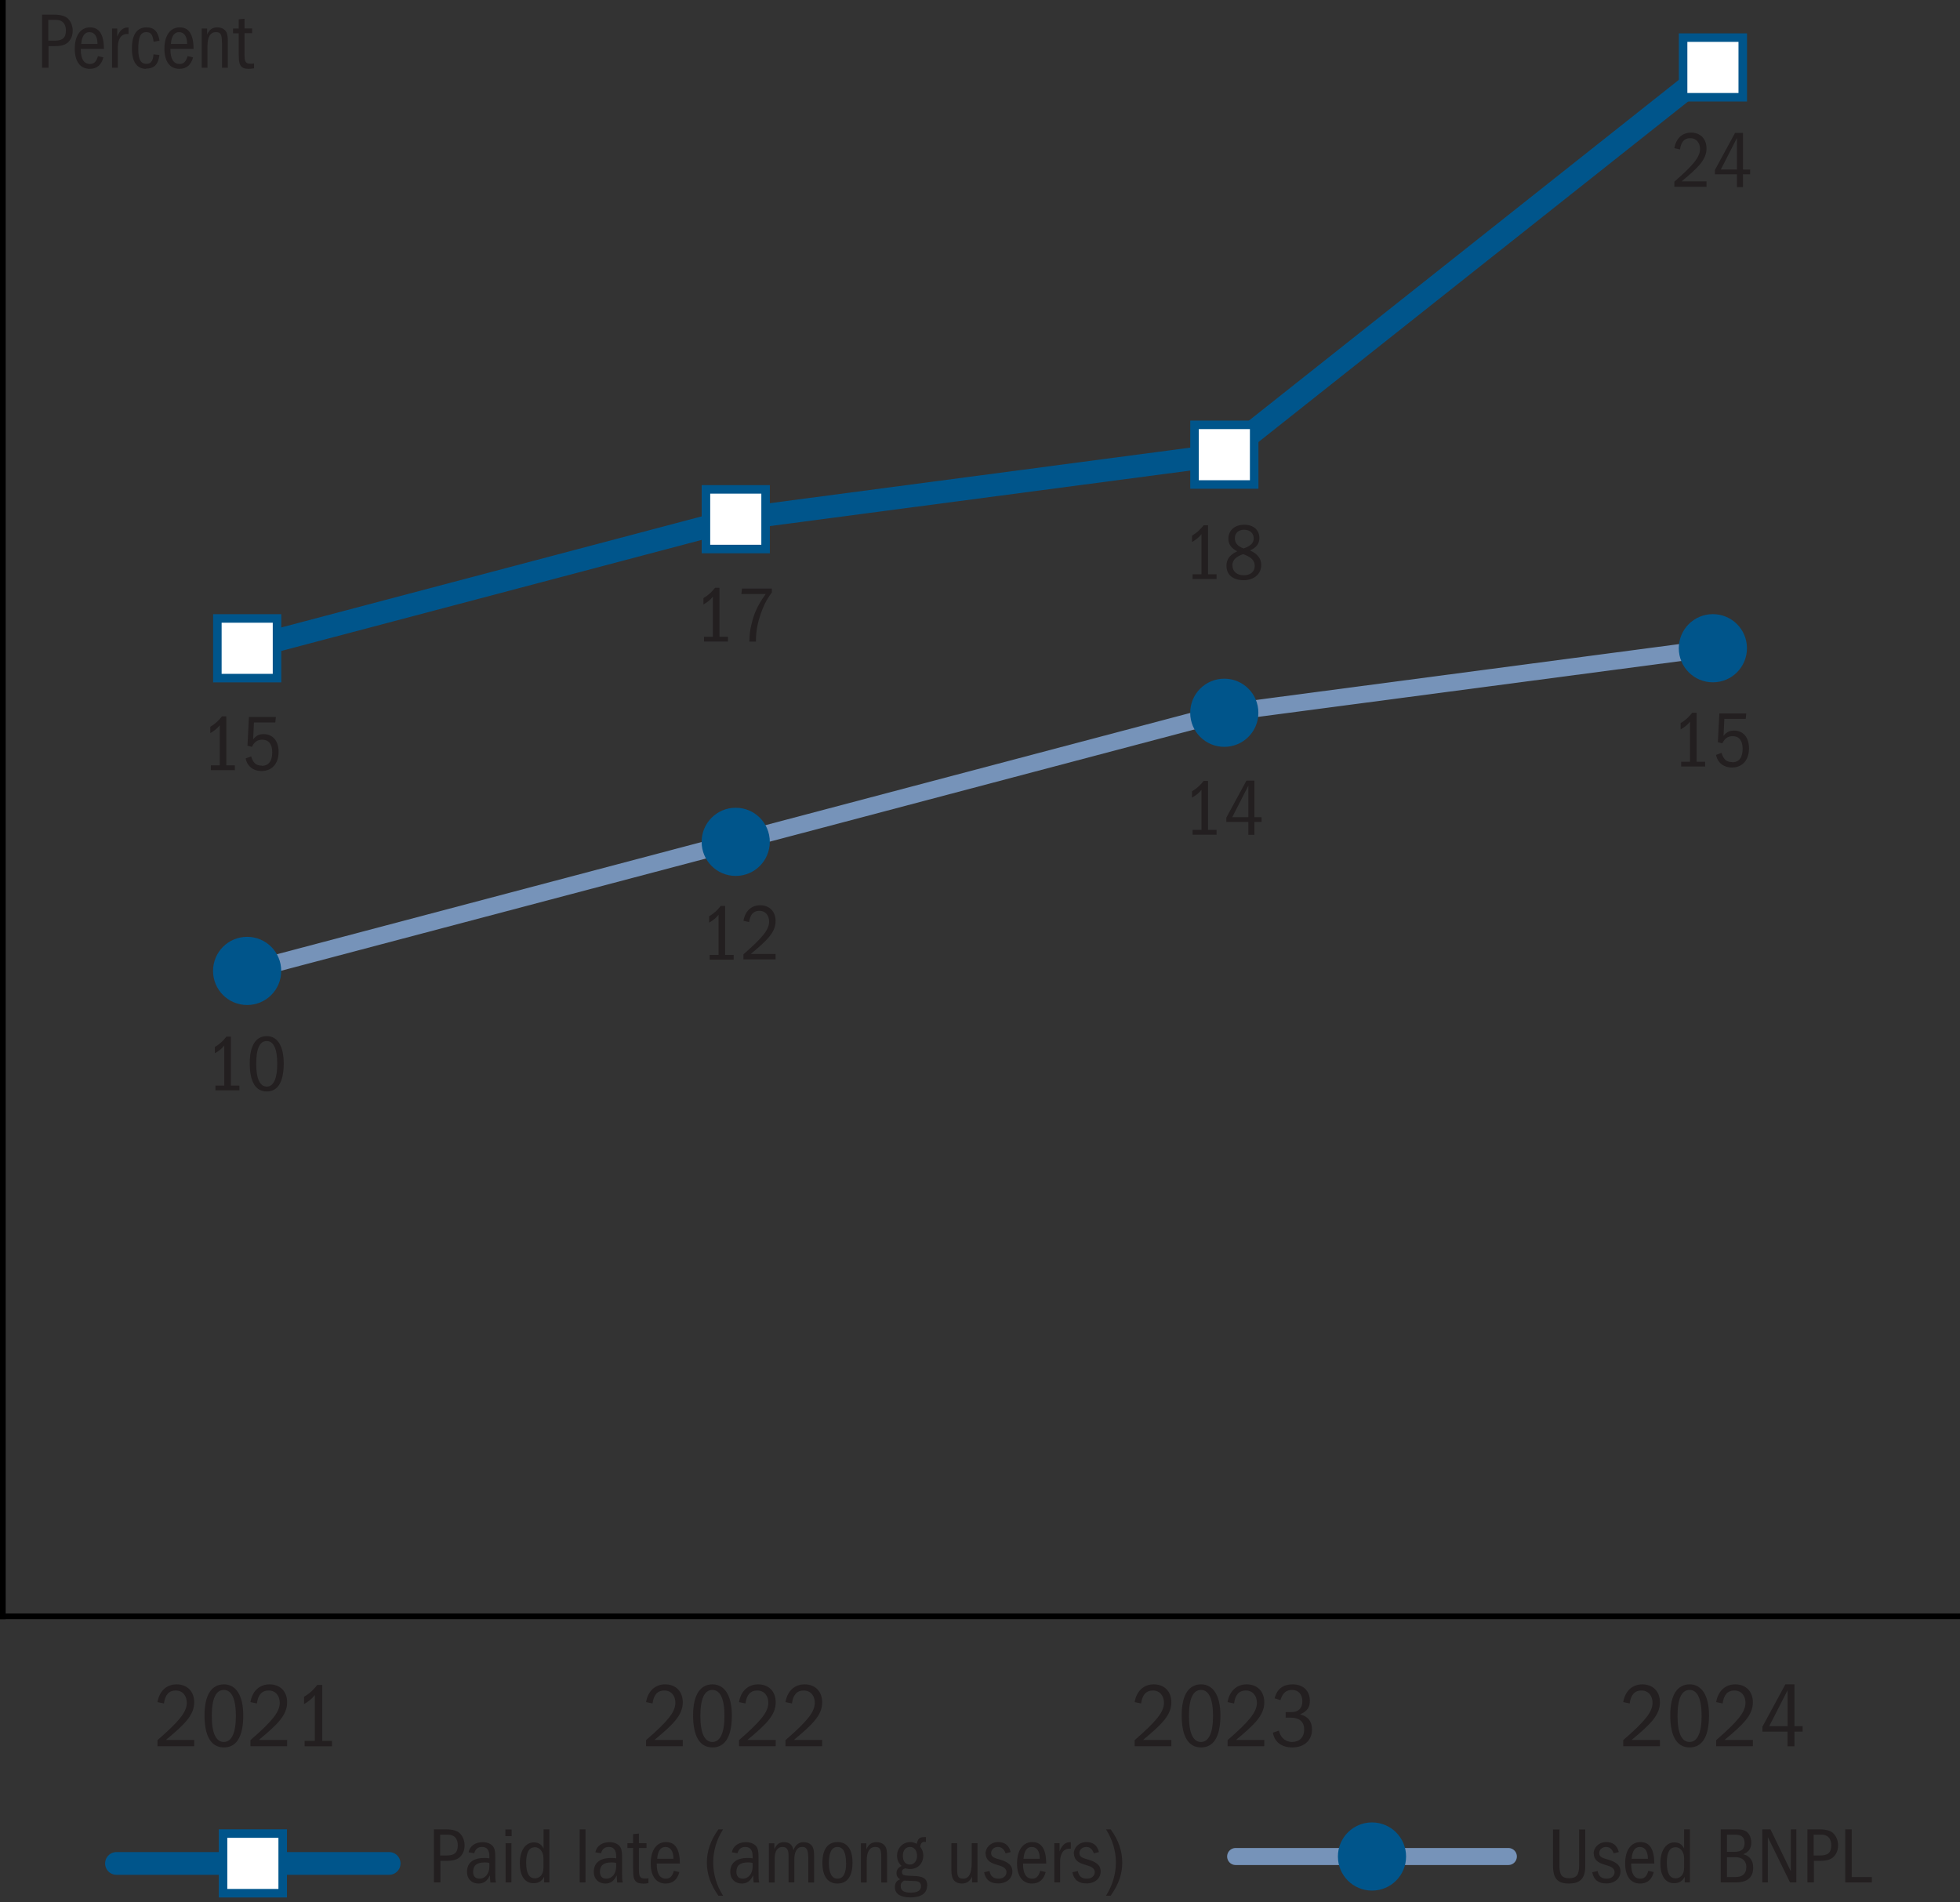 <?xml version="1.0" encoding="UTF-8"?>
<svg xmlns="http://www.w3.org/2000/svg" version="1.1" viewBox="0 0 172.5 167.42">
  <rect x="0" y="0" width="172.5" height="167.42" fill="#333333" stroke="none"/>
  <!-- Generator: Adobe Illustrator 29.3.1, SVG Export Plug-In . SVG Version: 2.1.0 Build 151)  -->
  <defs>
    <style>
      .st0 {
        fill: #231f20;
      }

      .st1, .st2, .st3, .st4 {
        fill: none;
      }

      .st5 {
        fill: #fff;
        stroke-width: .75px;
      }

      .st5, .st2, .st3, .st4 {
        stroke-miterlimit: 10;
      }

      .st5, .st4 {
        stroke: #00558b;
      }

      .st6 {
        fill: #00558b;
      }

      .st2 {
        stroke: #7693b9;
        stroke-width: 1.5px;
      }

      .st2, .st4 {
        stroke-linecap: round;
      }

      .st3 {
        stroke: #000;
        stroke-linecap: square;
        stroke-width: .5px;
      }

      .st4 {
        stroke-width: 2px;
      }
    </style>
  </defs>
  <g id="extras">
    <g>
      <g>
        <g>
          <line class="st4" x1="10.25" y1="164" x2="34.25" y2="164"/>
          <rect class="st5" x="19.63" y="161.37" width="5.25" height="5.25"/>
        </g>
        <g>
          <path class="st0" d="M38.18,161h1.09c.53,0,.93.11,1.17.32.36.33.45.79.45,1.09s-.07.55-.2.76c-.26.43-.65.6-1.38.6h-.55v1.9h-.57v-4.67ZM40.29,162.41c0-.45-.18-.94-.88-.94h-.67v1.83h.55c.69,0,1-.23,1-.9Z"/>
          <path class="st0" d="M43.11,165.06c-.24.5-.55.71-.99.71-.61,0-1.02-.41-1.02-1.02,0-.69.41-1.23,1.51-1.23.17,0,.29,0,.46.03v-.17c0-.6-.25-.83-.64-.83-.34,0-.58.15-.69.55l-.5-.08c.1-.56.6-.89,1.23-.89.24,0,.44.04.62.13.36.19.5.43.5,1.16v1.31c0,.56,0,.71.06.95h-.49c-.02-.16-.04-.35-.04-.61ZM42.66,163.91c-.71,0-1.02.28-1.02.83,0,.36.17.6.57.6.51,0,.86-.46.86-1.07,0-.11,0-.28-.01-.32-.13-.03-.25-.04-.4-.04Z"/>
          <path class="st0" d="M44.48,161.01h.55v.59h-.55v-.59ZM44.5,162.22h.51v3.45h-.51v-3.45Z"/>
          <path class="st0" d="M47.88,165.19c-.2.39-.51.55-.92.55-.79,0-1.21-.67-1.21-1.76s.48-1.83,1.23-1.83c.37,0,.66.13.86.54v-1.69h.51v4.67h-.46v-.48ZM47.05,162.58c-.48,0-.74.44-.74,1.34,0,.95.25,1.39.78,1.39.33,0,.74-.24.74-.93v-.82c0-.59-.32-.99-.78-.99Z"/>
          <path class="st0" d="M51.02,161h.51v4.67h-.51v-4.67Z"/>
          <path class="st0" d="M54.27,165.06c-.24.5-.55.71-.99.71-.61,0-1.02-.41-1.02-1.02,0-.69.41-1.23,1.51-1.23.17,0,.29,0,.46.03v-.17c0-.6-.25-.83-.64-.83-.34,0-.58.15-.69.55l-.5-.08c.1-.56.6-.89,1.23-.89.24,0,.44.04.62.13.36.19.5.43.5,1.16v1.31c0,.56,0,.71.06.95h-.49c-.02-.16-.04-.35-.04-.61ZM53.82,163.91c-.71,0-1.02.28-1.02.83,0,.36.17.6.57.6.51,0,.86-.46.86-1.07,0-.11,0-.28-.01-.32-.13-.03-.25-.04-.4-.04Z"/>
          <path class="st0" d="M56.6,165.77c-.26,0-.45-.04-.57-.13-.26-.2-.31-.47-.31-1.19v-1.81h-.5v-.42h.5v-.8l.51-.05v.85h.67v.42h-.67v1.81c0,.62.04.88.53.88.12,0,.2,0,.31-.03v.43c-.2.04-.3.05-.47.05Z"/>
          <path class="st0" d="M58.59,165.77c-.84,0-1.32-.65-1.32-1.77,0-1.18.53-1.88,1.34-1.88s1.21.59,1.23,1.89h-2.04v.05c0,.85.28,1.28.81,1.28.32,0,.55-.16.7-.69l.48.11c-.17.65-.56,1.01-1.21,1.01ZM58.56,162.55c-.4,0-.67.32-.72,1.04h1.43c0-.67-.26-1.04-.71-1.04Z"/>
          <path class="st0" d="M62.21,163.92c0-1,.33-1.97,1.02-2.92h.41c-.57.88-.87,1.89-.87,2.92s.3,2.04.87,2.92h-.41c-.69-.95-1.02-1.92-1.02-2.92Z"/>
          <path class="st0" d="M66.28,165.06c-.24.5-.55.71-.99.71-.61,0-1.02-.41-1.02-1.02,0-.69.41-1.23,1.51-1.23.17,0,.29,0,.46.03v-.17c0-.6-.25-.83-.64-.83-.34,0-.58.15-.69.55l-.5-.08c.1-.56.6-.89,1.23-.89.24,0,.44.04.62.13.36.19.5.43.5,1.16v1.31c0,.56,0,.71.06.95h-.49c-.02-.16-.04-.35-.04-.61ZM65.83,163.91c-.71,0-1.02.28-1.02.83,0,.36.17.6.57.6.51,0,.86-.46.86-1.07,0-.11,0-.28-.01-.32-.13-.03-.25-.04-.4-.04Z"/>
          <path class="st0" d="M71.13,163.4c0-.84-.33-.85-.54-.85-.45,0-.68.43-.68,1.08v2.04h-.51v-2.36c0-.47-.11-.76-.54-.76s-.68.36-.68,1v2.13h-.51v-3.45h.48v.53c.21-.5.48-.63.85-.63.47,0,.74.22.83.7.19-.51.51-.7.89-.7.22,0,.39.05.54.14.28.18.39.45.39,1.07v2.34h-.51v-2.27Z"/>
          <path class="st0" d="M72.38,163.95c0-1.2.47-1.83,1.34-1.83s1.31.69,1.31,1.79c0,1.23-.46,1.86-1.33,1.86s-1.32-.68-1.32-1.82ZM74.46,163.95c0-.92-.26-1.4-.76-1.4s-.75.5-.75,1.4.26,1.39.76,1.39.76-.46.76-1.39Z"/>
          <path class="st0" d="M77.56,163.44c0-.68-.11-.89-.53-.89-.53,0-.75.47-.75,1.22v1.91h-.51v-3.45h.48v.53c.2-.47.5-.63.89-.63.22,0,.39.05.54.14.28.18.39.43.39,1.05v2.36h-.51v-2.23Z"/>
          <path class="st0" d="M81.59,165.98c0,.67-.57,1.01-1.46,1.01s-1.37-.32-1.37-.9c0-.36.15-.58.46-.69-.23-.15-.32-.31-.32-.54,0-.32.16-.5.45-.64-.28-.25-.4-.54-.4-.91,0-.68.53-1.19,1.16-1.19.14,0,.29.01.57.15.11-.44.22-.59.69-.59h.12v.43s-.07-.01-.13-.01c-.2,0-.33.1-.37.43.19.25.27.5.27.78,0,.61-.41,1.18-1.16,1.18-.17,0-.29-.03-.43-.06-.22.06-.29.16-.29.32,0,.29.22.31.55.33l.63.03c.75.04,1.05.27,1.05.86ZM79.27,165.99c0,.39.26.58.88.58s.91-.2.91-.57c0-.28-.17-.43-.51-.45-.34-.02-.67-.03-.99-.04-.22.14-.29.27-.29.47ZM80.71,163.33c0-.42-.22-.78-.61-.78s-.64.28-.64.79.26.76.62.76.63-.31.63-.77Z"/>
          <path class="st0" d="M85.55,165.16c-.19.42-.48.61-.9.61-.27,0-.5-.08-.68-.27-.16-.18-.24-.47-.24-.94v-2.34h.51v2.28c0,.65.1.84.53.84.48,0,.75-.41.75-1.4v-1.72h.51v3.45h-.48v-.51Z"/>
          <path class="st0" d="M86.73,163.15c0-.53.44-1.03,1.13-1.03.55,0,.94.27,1.09.88l-.45.11c-.13-.37-.36-.56-.67-.56-.36,0-.6.25-.6.53s.15.41.67.55c.95.26,1.2.61,1.2,1.07,0,.58-.46,1.06-1.25,1.06-.69,0-1.11-.31-1.24-.99l.48-.1c.08.45.34.67.8.67.42,0,.69-.25.69-.57,0-.27-.2-.44-.5-.54l-.55-.18c-.7-.22-.78-.68-.78-.91Z"/>
          <path class="st0" d="M90.83,165.77c-.84,0-1.32-.65-1.32-1.77,0-1.18.53-1.88,1.34-1.88s1.21.59,1.23,1.89h-2.04v.05c0,.85.28,1.28.81,1.28.32,0,.55-.16.7-.69l.48.11c-.17.65-.56,1.01-1.21,1.01ZM90.8,162.55c-.4,0-.67.32-.72,1.04h1.43c0-.67-.26-1.04-.71-1.04Z"/>
          <path class="st0" d="M92.79,162.22h.46v.72c.22-.58.54-.81.91-.81h.08v.57h-.12c-.53,0-.82.45-.82,1.15v1.82h-.51v-3.45Z"/>
          <path class="st0" d="M94.5,163.15c0-.53.44-1.03,1.13-1.03.55,0,.94.27,1.09.88l-.45.11c-.13-.37-.36-.56-.67-.56-.36,0-.6.25-.6.53s.15.41.67.55c.95.26,1.2.61,1.2,1.07,0,.58-.46,1.06-1.25,1.06-.69,0-1.11-.31-1.24-.99l.48-.1c.08.45.34.67.8.67.42,0,.69-.25.69-.57,0-.27-.2-.44-.5-.54l-.55-.18c-.7-.22-.78-.68-.78-.91Z"/>
          <path class="st0" d="M98.21,163.92c0-1.04-.31-2.03-.87-2.92h.41c.73.99,1.02,1.97,1.02,2.92s-.27,1.86-1.02,2.92h-.41c.56-.88.87-1.89.87-2.92Z"/>
        </g>
      </g>
      <g>
        <g>
          <path class="st0" d="M139.52,161v3.24c0,1.2-.58,1.53-1.44,1.53s-1.4-.32-1.4-1.55v-3.21h.57v3.21c0,.78.2,1.08.85,1.08s.88-.29.88-1.12v-3.17h.53Z"/>
          <path class="st0" d="M140.25,163.15c0-.53.44-1.03,1.13-1.03.55,0,.94.27,1.09.88l-.45.11c-.13-.37-.36-.56-.67-.56-.36,0-.6.25-.6.53s.15.41.67.55c.95.26,1.2.61,1.2,1.07,0,.58-.46,1.06-1.25,1.06-.69,0-1.11-.31-1.24-.99l.48-.1c.08.45.34.67.8.67.42,0,.69-.25.69-.57,0-.27-.2-.44-.5-.54l-.55-.18c-.7-.22-.78-.68-.78-.91Z"/>
          <path class="st0" d="M144.35,165.77c-.84,0-1.32-.65-1.32-1.77,0-1.18.53-1.88,1.34-1.88s1.21.59,1.23,1.89h-2.04v.05c0,.85.28,1.28.81,1.28.32,0,.55-.16.7-.69l.48.11c-.17.65-.56,1.01-1.21,1.01ZM144.32,162.55c-.4,0-.67.32-.72,1.04h1.43c0-.67-.26-1.04-.71-1.04Z"/>
          <path class="st0" d="M148.26,165.19c-.2.39-.51.55-.92.55-.79,0-1.21-.67-1.21-1.76s.48-1.83,1.23-1.83c.37,0,.66.13.86.54v-1.69h.51v4.67h-.46v-.48ZM147.44,162.58c-.48,0-.74.44-.74,1.34,0,.95.25,1.39.78,1.39.33,0,.74-.24.74-.93v-.82c0-.59-.32-.99-.78-.99Z"/>
          <path class="st0" d="M151.43,161h1.41c.27,0,.5.02.71.11.34.15.58.53.58,1.05s-.22.84-.71,1.03c.56.14.88.54.88,1.18,0,.88-.55,1.3-1.52,1.3h-1.34v-4.67ZM153.54,162.21c0-.47-.22-.74-.81-.74h-.74v1.51h.67c.64,0,.88-.27.88-.77ZM153.7,164.35c0-.56-.34-.9-.97-.9h-.74v1.75h.75c.6,0,.95-.29.95-.85Z"/>
          <path class="st0" d="M155.59,161.69v3.98h-.49v-4.67h.72l1.79,3.69v-3.69h.49v4.67h-.56l-1.95-3.98Z"/>
          <path class="st0" d="M159.06,161h1.09c.53,0,.93.11,1.17.32.36.33.45.79.45,1.09s-.07.55-.2.76c-.26.43-.65.6-1.38.6h-.55v1.9h-.57v-4.67ZM161.17,162.41c0-.45-.18-.94-.88-.94h-.67v1.83h.55c.69,0,1-.23,1-.9Z"/>
          <path class="st0" d="M162.4,161h.57v4.2h1.77v.47h-2.34v-4.67Z"/>
        </g>
        <g>
          <line class="st2" x1="108.75" y1="163.39" x2="132.75" y2="163.39"/>
          <path class="st6" d="M123.75,163.39c0,1.66-1.34,3-3,3s-3-1.34-3-3,1.34-3,3-3,3,1.34,3,3"/>
        </g>
      </g>
    </g>
  </g>
  <g id="graph">
    <line class="st3" x1=".25" y1="142.25" x2="172.25" y2="142.25"/>
    <line class="st3" x1=".25" y1="142.25" x2=".25" y2=".25"/>
    <g>
      <g>
        <line class="st4" x1="64.75" y1="45.69" x2="21.75" y2="57.05"/>
        <line class="st4" x1="107.75" y1="40.01" x2="64.75" y2="45.69"/>
        <line class="st4" x1="150.75" y1="5.93" x2="107.75" y2="40.01"/>
      </g>
      <g>
        <line class="st2" x1="64.75" y1="74.09" x2="21.75" y2="85.45"/>
        <line class="st2" x1="107.75" y1="62.73" x2="64.75" y2="74.09"/>
        <line class="st2" x1="150.75" y1="57.05" x2="107.75" y2="62.73"/>
      </g>
    </g>
    <g>
      <g>
        <g>
          <rect class="st1" x="18.75" y="54.05" width="6" height="6"/>
          <rect class="st5" x="19.13" y="54.43" width="5.25" height="5.25"/>
        </g>
        <g>
          <rect class="st1" x="61.75" y="42.69" width="6" height="6"/>
          <rect class="st5" x="62.13" y="43.07" width="5.25" height="5.25"/>
        </g>
        <g>
          <rect class="st1" x="104.75" y="37.01" width="6" height="6"/>
          <rect class="st5" x="105.13" y="37.39" width="5.25" height="5.25"/>
        </g>
        <g>
          <rect class="st1" x="147.75" y="2.93" width="6" height="6"/>
          <rect class="st5" x="148.13" y="3.31" width="5.25" height="5.25"/>
        </g>
      </g>
      <g>
        <g>
          <rect class="st1" x="18.75" y="82.45" width="6" height="6"/>
          <path class="st6" d="M24.75,85.45c0,1.66-1.34,3-3,3s-3-1.34-3-3,1.34-3,3-3,3,1.34,3,3"/>
          <rect class="st1" x="19.18" y="82.88" width="5.14" height="5.14"/>
        </g>
        <g>
          <rect class="st1" x="61.75" y="71.09" width="6" height="6"/>
          <path class="st6" d="M67.75,74.09c0,1.66-1.34,3-3,3s-3-1.34-3-3,1.34-3,3-3,3,1.34,3,3"/>
          <rect class="st1" x="62.18" y="71.52" width="5.14" height="5.14"/>
        </g>
        <g>
          <rect class="st1" x="104.75" y="59.73" width="6" height="6"/>
          <path class="st6" d="M110.75,62.73c0,1.66-1.34,3-3,3s-3-1.34-3-3,1.34-3,3-3,3,1.34,3,3"/>
          <rect class="st1" x="105.18" y="60.16" width="5.14" height="5.14"/>
        </g>
        <g>
          <rect class="st1" x="147.75" y="54.05" width="6" height="6"/>
          <path class="st6" d="M153.75,57.05c0,1.66-1.34,3-3,3s-3-1.34-3-3,1.34-3,3-3,3,1.34,3,3"/>
          <rect class="st1" x="148.18" y="54.48" width="5.14" height="5.14"/>
        </g>
      </g>
    </g>
    <g>
      <g>
        <path class="st0" d="M142.86,153.15c1.88-1.64,2.58-2.46,2.58-3.29,0-.6-.35-1.08-.98-1.08-.57,0-.93.36-1.03,1.14l-.57-.12c.17-.99.81-1.56,1.68-1.56.94,0,1.55.62,1.55,1.58,0,1.13-.84,1.94-2.49,3.31h2.49v.55h-3.23v-.54Z"/>
        <path class="st0" d="M147,150.97c0-1.85.65-2.73,1.71-2.73s1.7.98,1.7,2.73c0,2.02-.69,2.82-1.7,2.82-1.13,0-1.71-.98-1.71-2.83ZM149.76,151.02c0-1.5-.37-2.29-1.06-2.29s-1.06.75-1.06,2.29.38,2.29,1.06,2.29,1.06-.79,1.06-2.29Z"/>
        <path class="st0" d="M151.04,153.15c1.88-1.64,2.58-2.46,2.58-3.29,0-.6-.35-1.08-.98-1.08-.57,0-.93.36-1.03,1.14l-.57-.12c.17-.99.81-1.56,1.68-1.56.94,0,1.55.62,1.55,1.58,0,1.13-.84,1.94-2.49,3.31h2.49v.55h-3.23v-.54Z"/>
        <path class="st0" d="M157.32,152.4h-2.21v-.43l2.02-3.73h.8v3.68h.72v.48h-.72v1.29h-.61v-1.29ZM155.71,151.92h1.62v-3.17l-1.62,3.17Z"/>
      </g>
      <g>
        <path class="st0" d="M99.86,153.15c1.88-1.64,2.58-2.46,2.58-3.29,0-.6-.35-1.08-.98-1.08-.57,0-.93.36-1.03,1.14l-.57-.12c.17-.99.81-1.56,1.68-1.56.94,0,1.55.62,1.55,1.58,0,1.13-.84,1.94-2.49,3.31h2.49v.55h-3.23v-.54Z"/>
        <path class="st0" d="M104,150.97c0-1.85.65-2.73,1.71-2.73s1.7.98,1.7,2.73c0,2.02-.69,2.82-1.7,2.82-1.13,0-1.71-.98-1.71-2.83ZM106.76,151.02c0-1.5-.37-2.29-1.06-2.29s-1.06.75-1.06,2.29.38,2.29,1.06,2.29,1.06-.79,1.06-2.29Z"/>
        <path class="st0" d="M108.04,153.15c1.88-1.64,2.58-2.46,2.58-3.29,0-.6-.35-1.08-.98-1.08-.57,0-.93.36-1.03,1.14l-.57-.12c.17-.99.81-1.56,1.68-1.56.94,0,1.55.62,1.55,1.58,0,1.13-.84,1.94-2.49,3.31h2.49v.55h-3.23v-.54Z"/>
        <path class="st0" d="M113.13,150.68h.55c.7,0,.94-.47.94-.95,0-.61-.35-1-.9-1-.49,0-.83.23-1.03.9l-.51-.16c.22-.86.77-1.23,1.59-1.23.92,0,1.51.56,1.51,1.45,0,.54-.19.9-.86,1.19.7.17,1.05.63,1.05,1.34,0,.9-.64,1.57-1.74,1.57-.92,0-1.57-.47-1.7-1.3l.53-.18c.17.74.69,1,1.16,1,.62,0,1.06-.39,1.06-1.1s-.46-1.04-1.16-1.04h-.47v-.48Z"/>
      </g>
      <g>
        <path class="st0" d="M56.86,153.15c1.88-1.64,2.58-2.46,2.58-3.29,0-.6-.35-1.08-.98-1.08-.57,0-.93.36-1.03,1.14l-.57-.12c.17-.99.81-1.56,1.68-1.56.94,0,1.55.62,1.55,1.58,0,1.13-.84,1.94-2.49,3.31h2.49v.55h-3.23v-.54Z"/>
        <path class="st0" d="M61,150.97c0-1.85.65-2.73,1.71-2.73s1.7.98,1.7,2.73c0,2.02-.69,2.82-1.7,2.82-1.13,0-1.71-.98-1.71-2.83ZM63.76,151.02c0-1.5-.37-2.29-1.06-2.29s-1.06.75-1.06,2.29.38,2.29,1.06,2.29,1.06-.79,1.06-2.29Z"/>
        <path class="st0" d="M65.04,153.15c1.88-1.64,2.58-2.46,2.58-3.29,0-.6-.35-1.08-.98-1.08-.57,0-.93.36-1.03,1.14l-.57-.12c.17-.99.81-1.56,1.68-1.56.94,0,1.55.62,1.55,1.58,0,1.13-.84,1.94-2.49,3.31h2.49v.55h-3.23v-.54Z"/>
        <path class="st0" d="M69.13,153.15c1.88-1.64,2.58-2.46,2.58-3.29,0-.6-.35-1.08-.98-1.08-.57,0-.93.36-1.03,1.14l-.57-.12c.17-.99.81-1.56,1.68-1.56.94,0,1.55.62,1.55,1.58,0,1.13-.84,1.94-2.49,3.31h2.49v.55h-3.23v-.54Z"/>
      </g>
      <g>
        <path class="st0" d="M13.86,153.15c1.88-1.64,2.58-2.46,2.58-3.29,0-.6-.35-1.08-.98-1.08-.57,0-.93.36-1.03,1.14l-.57-.12c.17-.99.81-1.56,1.68-1.56.94,0,1.55.62,1.55,1.58,0,1.13-.84,1.94-2.49,3.31h2.49v.55h-3.23v-.54Z"/>
        <path class="st0" d="M18,150.97c0-1.85.65-2.73,1.71-2.73s1.7.98,1.7,2.73c0,2.02-.69,2.82-1.7,2.82-1.13,0-1.71-.98-1.71-2.83ZM20.76,151.02c0-1.5-.37-2.29-1.06-2.29s-1.06.75-1.06,2.29.38,2.29,1.06,2.29,1.06-.79,1.06-2.29Z"/>
        <path class="st0" d="M22.04,153.15c1.88-1.64,2.58-2.46,2.58-3.29,0-.6-.35-1.08-.98-1.08-.57,0-.93.36-1.03,1.14l-.57-.12c.17-.99.81-1.56,1.68-1.56.94,0,1.55.62,1.55,1.58,0,1.13-.84,1.94-2.49,3.31h2.49v.55h-3.23v-.54Z"/>
        <path class="st0" d="M26.81,153.21h.9v-4.03c-.26.34-.57.58-.95.79v-.64c.55-.32.88-.68,1.16-1.04h.44v4.92h.86v.48h-2.41v-.48Z"/>
      </g>
    </g>
    <g>
      <path class="st0" d="M18.55,67.36h.79v-3.53c-.23.3-.5.5-.83.69v-.56c.48-.28.77-.59,1.02-.91h.39v4.31h.75v.42h-2.11v-.42Z"/>
      <path class="st0" d="M23.04,67.4c.66,0,.92-.5.92-1.19s-.29-1.11-.88-1.11c-.41,0-.69.18-.91.63l-.39-.1.13-2.53h2.37l-.05.48h-1.88l-.07,1.49c.28-.34.53-.46.92-.46.85,0,1.32.64,1.32,1.56,0,1.08-.62,1.69-1.51,1.69-.69,0-1.25-.4-1.39-1.11l.48-.18c.2.64.49.81.94.81Z"/>
    </g>
    <g>
      <path class="st0" d="M61.95,56.04h.79v-3.53c-.23.3-.5.5-.83.69v-.56c.48-.28.77-.59,1.02-.91h.39v4.31h.75v.42h-2.11v-.42Z"/>
      <path class="st0" d="M65.96,56.37c0-.45.05-.9.16-1.36.23-.95.46-1.6,1.27-2.73h-2.14l.05-.48h2.63v.34c-.34.46-.61.92-.8,1.41-.39.97-.6,1.88-.6,2.83v.09h-.58v-.1Z"/>
    </g>
    <g>
      <path class="st0" d="M147.36,15.99c1.65-1.44,2.26-2.16,2.26-2.88,0-.53-.31-.95-.86-.95-.5,0-.81.31-.9.99l-.5-.11c.15-.87.71-1.37,1.47-1.37.82,0,1.36.55,1.36,1.39,0,.99-.74,1.7-2.19,2.9h2.19v.48h-2.83v-.47Z"/>
      <path class="st0" d="M152.86,15.34h-1.93v-.38l1.77-3.26h.7v3.22h.63v.42h-.63v1.13h-.53v-1.13ZM151.45,14.92h1.42v-2.78l-1.42,2.78Z"/>
    </g>
    <g>
      <path class="st0" d="M104.95,50.54h.79v-3.53c-.23.3-.5.5-.83.69v-.56c.48-.28.77-.59,1.02-.91h.39v4.31h.75v.42h-2.11v-.42Z"/>
      <path class="st0" d="M111,49.74c0,.73-.58,1.32-1.55,1.32s-1.51-.5-1.51-1.27c0-.55.29-.97.95-1.27-.54-.28-.78-.63-.78-1.11,0-.72.55-1.23,1.39-1.23s1.34.48,1.34,1.18c0,.48-.28.85-.83,1.08.69.31.99.74.99,1.28ZM108.47,49.77c0,.53.41.86.99.86s.97-.31.97-.82c0-.47-.28-.78-1.02-1.04-.54.19-.95.46-.95,1ZM110.34,47.37c0-.44-.34-.75-.85-.75-.47,0-.81.29-.81.74,0,.4.21.71.77.91.65-.23.89-.5.89-.9Z"/>
    </g>
    <g>
      <path class="st0" d="M18.95,95.54h.79v-3.53c-.23.3-.5.5-.83.69v-.56c.48-.28.77-.59,1.02-.91h.39v4.31h.75v.42h-2.11v-.42Z"/>
      <path class="st0" d="M21.98,93.58c0-1.62.57-2.39,1.5-2.39s1.49.85,1.49,2.4c0,1.77-.6,2.47-1.49,2.47-.99,0-1.5-.85-1.5-2.48ZM24.4,93.63c0-1.32-.32-2.01-.93-2.01s-.92.66-.92,2.01.34,2,.93,2,.92-.69.92-2Z"/>
    </g>
    <g>
      <path class="st0" d="M62.45,84.04h.79v-3.53c-.23.3-.5.5-.83.69v-.56c.48-.28.77-.59,1.02-.91h.39v4.31h.75v.42h-2.11v-.42Z"/>
      <path class="st0" d="M65.43,83.99c1.65-1.44,2.26-2.16,2.26-2.88,0-.53-.31-.95-.86-.95-.5,0-.81.31-.9.99l-.5-.11c.15-.87.71-1.37,1.47-1.37.82,0,1.36.55,1.36,1.39,0,.99-.74,1.7-2.19,2.9h2.19v.48h-2.83v-.47Z"/>
    </g>
    <g>
      <path class="st0" d="M104.95,73.04h.79v-3.53c-.23.3-.5.5-.83.69v-.56c.48-.28.77-.59,1.02-.91h.39v4.31h.75v.42h-2.11v-.42Z"/>
      <path class="st0" d="M109.86,72.34h-1.93v-.38l1.77-3.26h.7v3.22h.63v.42h-.63v1.13h-.53v-1.13ZM108.45,71.92h1.42v-2.78l-1.42,2.78Z"/>
    </g>
    <g>
      <path class="st0" d="M147.95,67.04h.79v-3.53c-.23.3-.5.5-.83.69v-.56c.48-.28.77-.59,1.02-.91h.39v4.31h.75v.42h-2.11v-.42Z"/>
      <path class="st0" d="M152.45,67.09c.66,0,.92-.5.92-1.19s-.29-1.11-.88-1.11c-.41,0-.69.18-.91.63l-.39-.1.13-2.53h2.37l-.05.48h-1.88l-.07,1.49c.28-.34.53-.46.92-.46.85,0,1.32.64,1.32,1.56,0,1.08-.62,1.69-1.51,1.69-.69,0-1.25-.4-1.39-1.11l.48-.18c.2.64.49.81.94.81Z"/>
    </g>
    <g>
      <path class="st0" d="M3.69,1.29h1.09c.53,0,.93.11,1.17.32.36.33.45.79.45,1.09s-.07.55-.2.76c-.26.43-.65.6-1.38.6h-.55v1.9h-.57V1.29ZM5.8,2.69c0-.45-.18-.94-.88-.94h-.67v1.83h.55c.69,0,1-.23,1-.9Z"/>
      <path class="st0" d="M7.9,6.06c-.84,0-1.32-.65-1.32-1.77,0-1.18.53-1.88,1.34-1.88s1.21.59,1.23,1.89h-2.04v.05c0,.85.28,1.28.81,1.28.32,0,.55-.16.7-.69l.48.11c-.17.65-.56,1.01-1.21,1.01ZM7.87,2.83c-.4,0-.67.32-.72,1.04h1.43c0-.67-.26-1.04-.71-1.04Z"/>
      <path class="st0" d="M9.86,2.51h.46v.72c.22-.58.54-.81.91-.81h.08v.57h-.12c-.53,0-.82.45-.82,1.15v1.82h-.51v-3.45Z"/>
      <path class="st0" d="M12.86,6.06c-.82,0-1.25-.63-1.25-1.79,0-1.23.44-1.86,1.29-1.86.64,0,1,.33,1.14,1.17l-.52.1c-.08-.59-.21-.85-.64-.85-.53,0-.71.43-.71,1.52,0,1,.29,1.27.72,1.27.36,0,.57-.2.62-.84l.52.06c-.1.87-.5,1.2-1.18,1.2Z"/>
      <path class="st0" d="M15.79,6.06c-.84,0-1.32-.65-1.32-1.77,0-1.18.53-1.88,1.34-1.88s1.21.59,1.23,1.89h-2.04v.05c0,.85.28,1.28.81,1.28.32,0,.55-.16.7-.69l.48.11c-.17.65-.56,1.01-1.21,1.01ZM15.76,2.83c-.4,0-.67.32-.72,1.04h1.43c0-.67-.26-1.04-.71-1.04Z"/>
      <path class="st0" d="M19.53,3.72c0-.68-.11-.89-.52-.89-.53,0-.75.47-.75,1.22v1.91h-.51v-3.45h.48v.53c.2-.47.5-.63.89-.63.22,0,.39.05.54.14.28.18.39.43.39,1.05v2.36h-.51v-2.23Z"/>
      <path class="st0" d="M21.9,6.06c-.26,0-.45-.04-.57-.13-.26-.2-.32-.47-.32-1.19v-1.81h-.5v-.42h.5v-.81l.51-.05v.85h.67v.42h-.67v1.81c0,.62.03.88.53.88.12,0,.2,0,.31-.03v.43c-.2.04-.3.05-.47.05Z"/>
    </g>
  </g>
</svg>